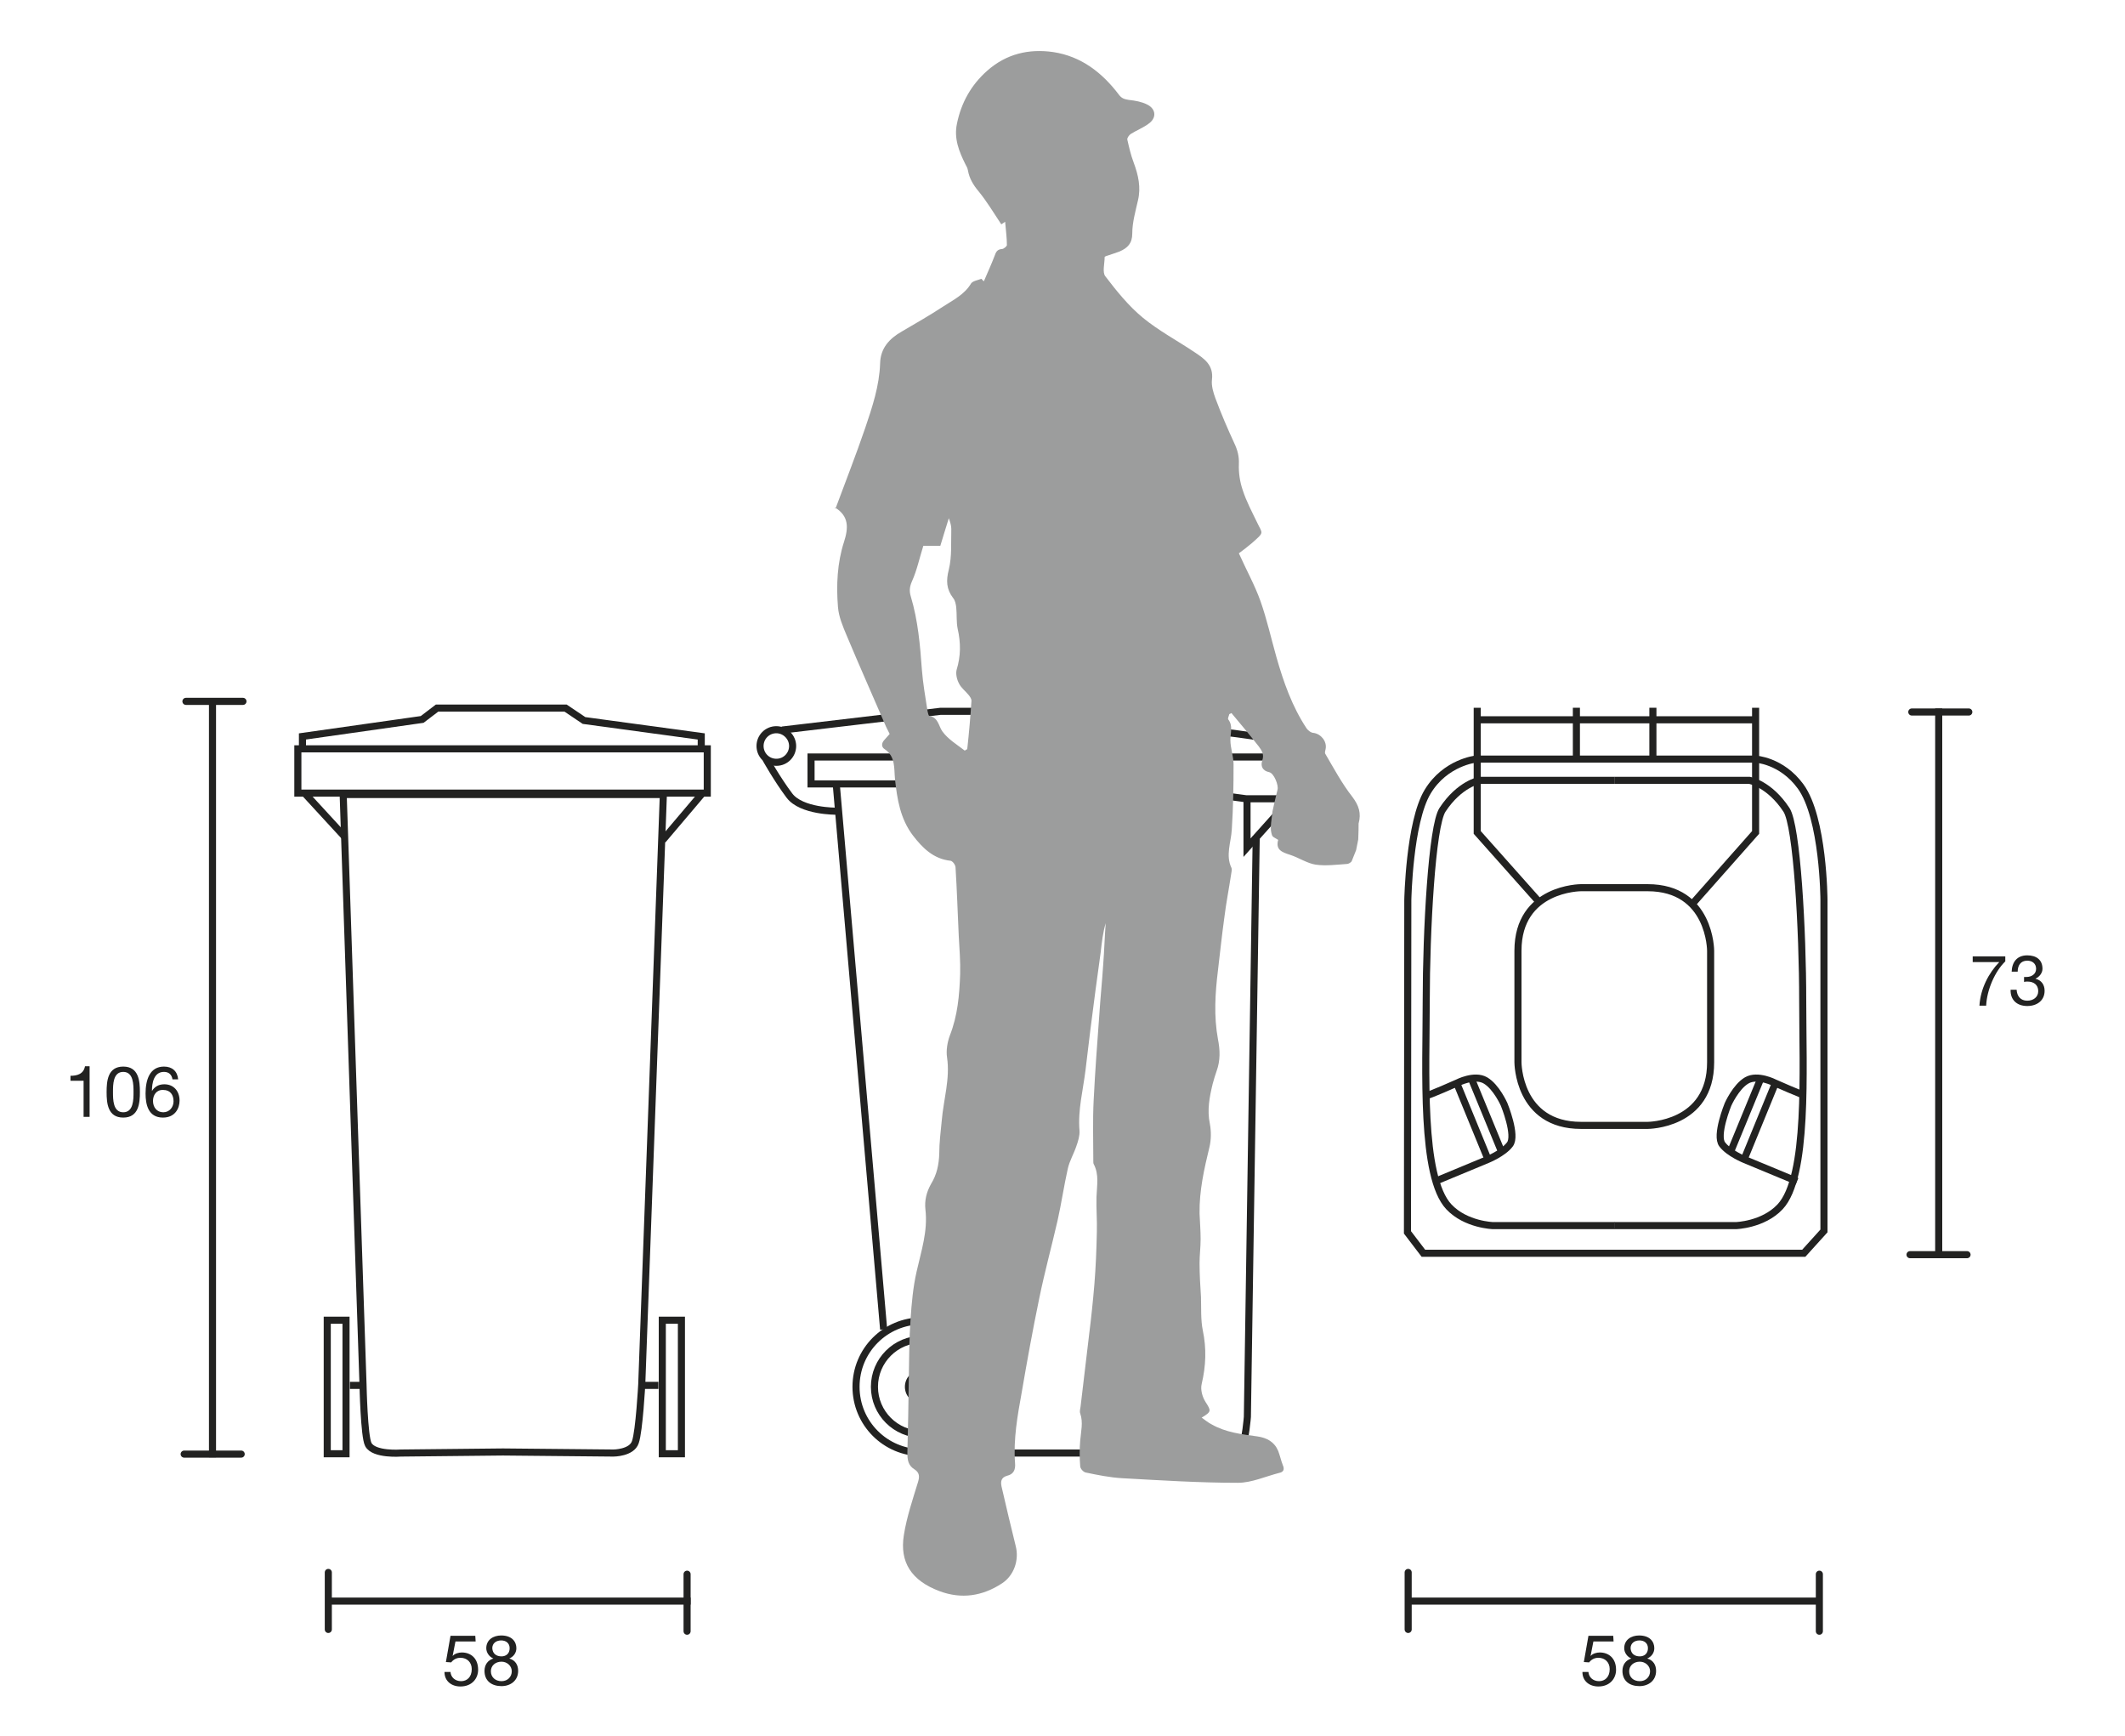 <?xml version="1.0" encoding="utf-8"?>
<!-- Generator: Adobe Illustrator 23.1.1, SVG Export Plug-In . SVG Version: 6.00 Build 0)  -->
<svg version="1.1" id="Ebene_1" xmlns="http://www.w3.org/2000/svg" xmlns:xlink="http://www.w3.org/1999/xlink" x="0px" y="0px"
	 viewBox="0 0 600 490" style="enable-background:new 0 0 600 490;" xml:space="preserve">
<style type="text/css">
	.st0{display:none;}
	.st1{display:inline;}
	.st2{fill:none;stroke:#222221;stroke-width:2;}
	.st3{fill:none;stroke:#222221;stroke-width:2;stroke-miterlimit:4;}
	.st4{fill:#222221;}
	.st5{fill:none;stroke:#222221;stroke-width:2;stroke-miterlimit:3.864;}
	.st6{fill:none;stroke:#222221;stroke-width:2;stroke-linecap:round;stroke-linejoin:round;stroke-miterlimit:3.864;}
	.st7{fill:none;stroke:#222221;stroke-width:2;stroke-miterlimit:4;}
	.st8{display:inline;fill:none;stroke:#222221;stroke-width:2;}
	.st9{display:inline;fill:#FFFFFF;}
	.st10{display:inline;fill:none;stroke:#222221;stroke-width:2;stroke-miterlimit:3.864;}
	
		.st11{display:inline;fill:none;stroke:#222221;stroke-width:2;stroke-linecap:round;stroke-linejoin:round;stroke-miterlimit:3.864;}
	.st12{fill:none;stroke:#222221;stroke-width:2;stroke-dasharray:6.783,4.775;}
	.st13{fill:none;stroke:#222221;stroke-width:2;stroke-dasharray:5.638,3.63;}
	.st14{fill:#FFFFFF;}
	.st15{fill:#9C9D9D;}
</style>
<g id="Umleerer-120ltr" class="st0">
	<g class="st1">
		<g>
			<path class="st2" d="M415.6,230.6c0,0-7,1-10.4,6.1c-4.6,7-4.6,18.9-4.6,18.9v73.6l4.5,5.1h48.1h44.1l4.5-5.1v-73.6
				c0,0,0-11.8-4.6-18.9c-3.4-5.1-10.4-6.1-10.4-6.1h-33.5C453.1,230.6,415.6,230.6,415.6,230.6z"/>
		</g>
		<rect x="91.2" y="230.3" class="st2" width="104.8" height="13.4"/>
		<path class="st2" d="M91.3,236.6"/>
		<line class="st2" x1="92.9" y1="230.4" x2="92.9" y2="226"/>
		<polyline class="st2" points="92.1,227.4 122.9,220.3 126.8,216.8 142.4,216.8 159.7,216.8 164.5,220.7 195.2,227.4 		"/>
		<path class="st2" d="M122.6,220.6"/>
		<polyline class="st2" points="104.7,244 112.1,410.3 174.7,410.3 182.1,244.3 		"/>
		<line class="st2" x1="93.5" y1="243.8" x2="105.7" y2="258.7"/>
		<line class="st2" x1="193.7" y1="243.8" x2="181.5" y2="258.7"/>
		<line class="st2" x1="351.6" y1="240.2" x2="343.3" y2="252.3"/>
		<rect x="99.2" y="369.7" class="st2" width="5.8" height="40.6"/>
		<rect x="182.2" y="369.7" class="st2" width="5.8" height="40.6"/>
		<line class="st2" x1="110.9" y1="389.5" x2="106.1" y2="389.5"/>
		<line class="st2" x1="176.2" y1="389.5" x2="181" y2="389.5"/>
		<polygon class="st2" points="246.7,228.7 246.7,236 314.2,236 341.1,240.2 356.7,240.2 356.7,228.3 		"/>
		<line class="st2" x1="253.8" y1="236.7" x2="261.1" y2="371"/>
		<polyline class="st2" points="279.7,407.1 284.1,410.3 336.3,410.3 343.3,240.5 		"/>
		<path class="st2" d="M239.8,222.1l41.3-5.9h38.2c0.6,0,3.5,3.8,3.5,3.8l25.8,3.8l3.7,5"/>
		<path class="st2" d="M237,230.3c0,0-0.8,7.2,5.6,10.1c6.4,2.9,10.7,2.9,10.7,2.9"/>
		<path class="st2" d="M238.2,230.2c2.2,0,4.1-1.8,4.1-4.1c0-2.3-1.8-4.1-4.1-4.1s-4.1,1.8-4.1,4.1
			C234.2,228.3,236,230.2,238.2,230.2z"/>
		<path class="st2" d="M268.5,409.9c11.1,0,20.1-9,20.1-20.1s-9-20.1-20.1-20.1s-20.1,9-20.1,20.1
			C248.4,401,257.4,409.9,268.5,409.9z"/>
		<ellipse class="st3" cx="268.5" cy="389.9" rx="14.5" ry="14.5"/>
		<path class="st2" d="M268.5,393.9c2.2,0,4.1-1.8,4.1-4.1c0-2.2-1.8-4.1-4.1-4.1s-4.1,1.8-4.1,4.1S266.2,393.9,268.5,393.9z"/>
		<path class="st2" d="M451.1,237.5h-33.3c0,0-5.3,0.3-8,5.9c-2.7,5.6-3.8,19.3-3.8,38.2c0,18.9,0.9,34.8,6.2,40.9
			c3.2,3.7,11.8,3.8,11.8,3.8h27"/>
		<line class="st2" x1="415.9" y1="217.3" x2="485.5" y2="217.3"/>
		<polyline class="st2" points="416.2,214.1 416.2,248 425.6,258.4 		"/>
		<g>
			<path class="st2" d="M406.3,298.4l7.2-2.9c0,0,2.2-1,4.8,0.5c2.6,1.4,2.9,1.4,4.2,5s1.6,8.6-0.3,10.2c-1.9,1.6-12,5.8-12,5.8"/>
		</g>
		<line class="st2" x1="410.1" y1="296.8" x2="416.5" y2="314.1"/>
		<g>
			<path class="st2" d="M451.1,237.5h33.3c0,0,5.3,0.3,8,5.9c2.7,5.6,3.8,19.3,3.8,38.2c0,18.9-0.9,34.8-6.2,40.9
				c-3.2,3.7-11.8,3.8-11.8,3.8h-27"/>
		</g>
		<polyline class="st2" points="486,214.1 486,248 476.5,258.4 		"/>
		<g>
			<path class="st2" d="M495.9,298.4l-7.2-2.9c0,0-2.2-1-4.8,0.5c-2.6,1.4-2.9,1.4-4.2,5s-1.6,8.6,0.3,10.2c1.9,1.6,12,5.8,12,5.8"
				/>
		</g>
		<line class="st2" x1="491.1" y1="297.2" x2="485" y2="313.2"/>
		<path class="st2" d="M431.4,255.2c0,0-6.4,0-6.4,6.4v39.3c0,0,0,6.4,6.4,6.4h39.3c0,0,6.4,0,6.4-6.4v-39.3c0,0,0-6.4-6.4-6.4
			C470.7,255.2,431.4,255.2,431.4,255.2z"/>
		<line class="st2" x1="442.4" y1="214.5" x2="442.4" y2="231.2"/>
		<line class="st2" x1="459.6" y1="214.5" x2="459.6" y2="231.2"/>
		<path class="st2" d="M196.5,236.6"/>
		<line class="st2" x1="193.9" y1="226" x2="193.9" y2="231.2"/>
		<path class="st2" d="M163.9,220.6"/>
		<g>
			<path class="st4" d="M31.7,312.5c0.1,1.4,1.2,2.2,2.6,2.2c2.1,0,3.1-1.8,3.2-5.5l0,0c-0.6,1.2-1.9,2-3.3,2
				c-2.9,0-4.5-1.9-4.5-4.7c0-2.7,1.9-4.6,4.7-4.6c2.6,0,4.9,1.4,4.9,6.8c0,4.9-1.5,7.6-4.9,7.6c-2.4,0-4.1-1.2-4.3-3.7L31.7,312.5
				L31.7,312.5z M34.3,303.3c-2,0-2.8,1.6-2.8,3.4c0,1.6,1.2,3,2.8,3c1.8,0,2.9-1.4,2.9-3.1C37.2,304.8,36.2,303.3,34.3,303.3z"/>
			<path class="st4" d="M44.5,307.9c0.3,0,0.5,0,0.7,0c1.4,0,2.7-0.8,2.7-2.3s-1.1-2.3-2.5-2.3c-1.9,0-2.7,1.4-2.7,3.1H41
				c0.1-2.7,1.5-4.6,4.4-4.6c2.5,0,4.3,1.2,4.3,3.8c0,1.2-0.9,2.3-2,2.8l0,0c1.7,0.4,2.6,1.7,2.6,3.4c0,2.8-2.2,4.3-4.9,4.3
				c-2.9,0-4.8-1.7-4.7-4.6h1.7c0.1,1.8,1.1,3.1,3,3.1c1.7,0,3.1-1,3.1-2.7c0-1.8-1.3-2.7-3-2.7c-0.3,0-0.7,0-1,0.1
				C44.5,309.3,44.5,307.9,44.5,307.9z"/>
		</g>
		<g>
			<path class="st4" d="M567.8,271.8H562l-0.8,4.1l0,0c0.6-0.7,1.7-1,2.6-1c2.5,0,4.6,1.6,4.6,4.9c0,2.4-1.7,4.7-5,4.7
				c-2.5,0-4.5-1.5-4.5-4.1h1.7c0.1,1.5,1.3,2.6,3,2.6c1.6,0,3-1.1,3-3.4c0-1.9-1.3-3.2-3.2-3.2c-1.1,0-2,0.5-2.6,1.3l-1.5-0.1
				l1.3-7.4h7L567.8,271.8L567.8,271.8z"/>
			<path class="st4" d="M578.9,271.8h-5.7l-0.8,4.1l0,0c0.6-0.7,1.7-1,2.6-1c2.5,0,4.6,1.6,4.6,4.9c0,2.4-1.7,4.7-5,4.7
				c-2.5,0-4.5-1.5-4.5-4.1h1.7c0.1,1.5,1.3,2.6,3,2.6c1.6,0,3-1.1,3-3.4c0-1.9-1.3-3.2-3.2-3.2c-1.1,0-2,0.5-2.6,1.3l-1.5-0.1
				l1.3-7.4h7L578.9,271.8L578.9,271.8z"/>
		</g>
		<g>
			<path class="st4" d="M140,471.6h1.9v1.5H140v3.3h-1.6v-3.3h-6.2v-1.6l6.5-9.2h1.4L140,471.6L140,471.6z M138.4,471.6v-6.9l0,0
				l-4.7,6.9H138.4z"/>
			<path class="st4" d="M145.4,473c0.1,1.4,1.2,2.2,2.6,2.2c2.1,0,3.1-1.8,3.2-5.5l0,0c-0.6,1.2-1.9,2-3.3,2c-2.9,0-4.5-1.9-4.5-4.7
				c0-2.7,1.9-4.6,4.7-4.6c2.6,0,4.9,1.4,4.9,6.8c0,4.9-1.5,7.6-4.9,7.6c-2.4,0-4.1-1.2-4.3-3.7L145.4,473L145.4,473z M148,463.8
				c-2,0-2.8,1.6-2.8,3.4c0,1.6,1.2,3,2.8,3c1.8,0,2.9-1.4,2.9-3.1C150.9,465.3,149.9,463.8,148,463.8z"/>
		</g>
		<g>
			<path class="st4" d="M449.5,471.6h1.9v1.5h-1.9v3.3h-1.6v-3.3h-6.2v-1.6l6.5-9.2h1.4L449.5,471.6L449.5,471.6z M447.9,471.6v-6.9
				l0,0l-4.7,6.9H447.9z"/>
			<path class="st4" d="M454.9,473c0.1,1.4,1.2,2.2,2.6,2.2c2.1,0,3.1-1.8,3.2-5.5l0,0c-0.6,1.2-1.9,2-3.3,2c-2.9,0-4.5-1.9-4.5-4.7
				c0-2.7,1.9-4.6,4.7-4.6c2.6,0,4.9,1.4,4.9,6.8c0,4.9-1.5,7.6-4.9,7.6c-2.4,0-4.1-1.2-4.3-3.7L454.9,473L454.9,473z M457.5,463.8
				c-2,0-2.8,1.6-2.8,3.4c0,1.6,1.2,3,2.8,3c1.8,0,2.9-1.4,2.9-3.1C460.4,465.3,459.4,463.8,457.5,463.8z"/>
		</g>
		<line class="st5" x1="401.9" y1="451.6" x2="501.8" y2="451.6"/>
		<line class="st5" x1="96.6" y1="451.8" x2="190.2" y2="451.8"/>
		<path class="st6" d="M96.8,443.1v17.3 M190,443.7V461"/>
		<path class="st6" d="M402.1,443v17.3 M501.6,443.5v17.3"/>
		<line class="st5" x1="548" y1="334.8" x2="548" y2="217.4"/>
		<line class="st5" x1="59.8" y1="410.7" x2="59.8" y2="217.5"/>
		<path class="st6" d="M51.1,410.6h17.3 M51.6,217.5H69"/>
		<path class="st6" d="M539.3,334.7h17.3 M539.8,217.5h17.3"/>
	</g>
</g>
<g id="Umleerer-240ltr">
	<rect x="84.1" y="211.4" class="st2" width="115.6" height="12.5"/>
	<polyline class="st2" points="85.4,211.5 85.4,207.9 119.2,203.1 123.4,199.9 140.6,199.9 159.7,199.9 164.9,203.4 198,207.9 
		198,211.7 	"/>
	<rect x="92.4" y="372.7" class="st2" width="5.3" height="37.7"/>
	<line class="st2" x1="103.3" y1="391.1" x2="98.8" y2="391.1"/>
	<rect x="187" y="372.7" class="st2" width="5.4" height="37.7"/>
	<line class="st2" x1="181.4" y1="391.1" x2="185.9" y2="391.1"/>
	<path class="st2" d="M219.2,215.2c2.6,0,4.6-2.1,4.6-4.6s-2.1-4.6-4.6-4.6c-2.6,0-4.6,2.1-4.6,4.6S216.6,215.2,219.2,215.2z"/>
	<path class="st2" d="M260.3,410.1c10.3,0,18.6-8.3,18.6-18.6c0-10.3-8.3-18.6-18.6-18.6c-10.3,0-18.6,8.3-18.6,18.6
		C241.7,401.8,250,410.1,260.3,410.1z"/>
	<ellipse class="st7" cx="260.3" cy="391.5" rx="13.4" ry="13.4"/>
	<path class="st2" d="M260.3,395.3c2.1,0,3.8-1.7,3.8-3.8s-1.7-3.8-3.8-3.8s-3.8,1.7-3.8,3.8S258.2,395.3,260.3,395.3z"/>
	<path class="st2" d="M142,409.9l-28.8,0.3c0,0-7.6,0.6-9.2-2.4c-1.2-2.2-1.5-16.9-1.5-16.9l-5.6-166.6h90.4l-6.1,166.5
		c0,0-0.7,13.1-1.8,16.3c-1,3.1-6.2,3.1-6.2,3.1L142,409.9z"/>
	<line class="st2" x1="85.9" y1="223.8" x2="97.4" y2="236.3"/>
	<line class="st2" x1="198.2" y1="224.1" x2="187.1" y2="237.2"/>
	<line class="st2" x1="236.1" y1="221.2" x2="249.5" y2="375.3"/>
	<path class="st2" d="M273.5,405.9l6.2,4.3h67.7c0,0,2.1,0,3.2-1.8s1.6-8.4,1.6-8.4l2.5-163.9"/>
	<polygon class="st2" points="229,213.7 229,221.3 320.4,221.3 351.9,225.5 367.9,225.5 367.9,213.7 	"/>
	<path class="st2" d="M220.8,206.1l44.8-5.3H329l4.1,4.5c0,0,22.8,2.3,25.6,3.5c2.8,1.2,3.6,4.5,3.6,4.5"/>
	<polyline class="st2" points="364.2,225.8 352.1,239.3 352.1,225.5 	"/>
	<path class="st2" d="M236.1,229c0,0-9.8,0.1-13.2-4.4s-6.7-10.4-6.7-10.4"/>
	<path class="st2" d="M397.4,347.9l4.5,5.9h107.4l5.7-6.3V254c0,0-0.1-23.1-6.6-32c-5.4-7.4-12.8-7.7-12.8-7.7h-78.9
		c0,0-8.6,0.9-13.6,9.2c-5.2,8.6-5.6,30.6-5.6,30.6L397.4,347.9L397.4,347.9z"/>
	<path class="st2" d="M455.8,220.3h-38.1c0,0-5.6,1-10.4,8.3c-3,4.5-4.6,34.3-4.6,53.9c0,19.6-1.6,49.7,6.4,58.2
		c4.8,5.1,12.5,5.3,12.5,5.3h34.3"/>
	<path class="st2" d="M446.4,250.6c0,0-17.8,0-17.8,17.8v31.5c0,0,0,17.8,17.8,17.8h18.8c0,0,17.8,0,17.8-17.8v-31.5
		c0,0,0-17.8-17.8-17.8C465.2,250.6,446.4,250.6,446.4,250.6z"/>
	<path class="st2" d="M455.8,220.3H494c0,0,5.6,1,10.4,8.3c3,4.5,4.6,34.3,4.6,53.9c0,19.6,1.6,49.7-6.4,58.2
		c-4.8,5.1-12.5,5.3-12.5,5.3h-34.3"/>
	<path class="st2" d="M402.7,309.3c0.7,0,8.8-3.6,8.8-3.6s4.8-2.5,7.9-0.7c3.1,1.8,5.3,6.8,5.3,6.8s3.6,8.8,1.6,11.3
		c-1.9,2.5-6.4,4.3-6.4,4.3l-14.7,6.1"/>
	<line class="st2" x1="415.5" y1="304.6" x2="423.9" y2="325"/>
	<line class="st2" x1="411.5" y1="306.2" x2="419.9" y2="326.7"/>
	<path class="st2" d="M509.9,309.3c-0.7,0-8.8-3.6-8.8-3.6s-4.8-2.5-7.9-0.7c-3.1,1.8-5.3,6.8-5.3,6.8s-3.6,8.8-1.6,11.3
		c1.9,2.5,6.4,4.3,6.4,4.3l14.7,6.1"/>
	<line class="st2" x1="497.1" y1="304.6" x2="488.7" y2="325"/>
	<line class="st2" x1="501.1" y1="306.2" x2="492.7" y2="326.7"/>
	<polyline class="st2" points="434.9,255 417.1,235 417.1,199.8 	"/>
	<polyline class="st2" points="478,255 495.7,235 495.7,199.8 	"/>
	<line class="st2" x1="417.1" y1="203.2" x2="495.6" y2="203.2"/>
	<line class="st2" x1="445.1" y1="199.8" x2="445.1" y2="214.5"/>
	<line class="st2" x1="466.7" y1="199.8" x2="466.7" y2="214.5"/>
	<g>
		<path class="st4" d="M566.2,271.4c-2.9,2.8-5.2,8-5.4,12.5h-1.9c0.3-4.8,2.6-9.2,5.6-12.3H557V270h9.2V271.4z"/>
		<path class="st4" d="M571.5,275.8c0.3,0,0.5,0,0.7,0c1.4,0,2.7-0.8,2.7-2.3s-1.1-2.3-2.5-2.3c-1.9,0-2.7,1.4-2.7,3.1H568
			c0.1-2.7,1.5-4.6,4.4-4.6c2.5,0,4.3,1.2,4.3,3.8c0,1.2-0.9,2.3-2,2.8l0,0c1.7,0.4,2.6,1.7,2.6,3.4c0,2.8-2.2,4.3-4.9,4.3
			c-2.9,0-4.8-1.7-4.7-4.6h1.7c0.1,1.8,1.1,3.1,3,3.1c1.7,0,3.1-1,3.1-2.7c0-1.8-1.3-2.7-3-2.7c-0.3,0-0.7,0-1,0.1L571.5,275.8
			L571.5,275.8z"/>
	</g>
	<g>
		<path class="st4" d="M134.3,463.4h-5.7l-0.8,4.1l0,0c0.6-0.7,1.7-1,2.6-1c2.5,0,4.6,1.6,4.6,4.9c0,2.4-1.7,4.7-5,4.7
			c-2.5,0-4.5-1.5-4.5-4.1h1.7c0.1,1.5,1.3,2.6,3,2.6c1.6,0,3-1.1,3-3.4c0-1.9-1.3-3.2-3.2-3.2c-1.1,0-2,0.5-2.6,1.3l-1.5-0.1
			l1.3-7.4h7L134.3,463.4L134.3,463.4z"/>
		<path class="st4" d="M141.5,461.7c3.1,0,4.3,1.8,4.3,3.6c0,1.3-0.8,2.4-2,2.9c1.7,0.5,2.5,1.8,2.5,3.5c0,2.7-2.1,4.3-4.7,4.3
			c-2.7,0-4.8-1.4-4.8-4.3c0-1.7,0.9-3,2.5-3.5c-1.2-0.5-2-1.7-2-2.9C137.3,462.9,139.3,461.7,141.5,461.7z M141.6,474.6
			c1.7,0,2.9-1.2,2.9-2.8c0-1.5-1.3-2.7-2.9-2.7c-1.7,0-3,1.1-3,2.7C138.6,473.5,139.9,474.6,141.6,474.6z M141.6,467.6
			c1.3,0,2.3-0.8,2.3-2.3c0-1.4-1-2.2-2.4-2.2s-2.5,0.8-2.5,2.2C139.1,466.9,140.2,467.6,141.6,467.6z"/>
	</g>
	<g>
		<path class="st4" d="M455.6,463.4h-5.7l-0.8,4.1l0,0c0.6-0.7,1.7-1,2.6-1c2.5,0,4.6,1.6,4.6,4.9c0,2.4-1.7,4.7-5,4.7
			c-2.5,0-4.5-1.5-4.5-4.1h1.7c0.1,1.5,1.3,2.6,3,2.6c1.6,0,3-1.1,3-3.4c0-1.9-1.3-3.2-3.2-3.2c-1.1,0-2,0.5-2.6,1.3l-1.5-0.1
			l1.3-7.4h7L455.6,463.4L455.6,463.4z"/>
		<path class="st4" d="M462.8,461.7c3.1,0,4.3,1.8,4.3,3.6c0,1.3-0.8,2.4-2,2.9c1.7,0.5,2.5,1.8,2.5,3.5c0,2.7-2.1,4.3-4.7,4.3
			c-2.7,0-4.8-1.4-4.8-4.3c0-1.7,0.9-3,2.5-3.5c-1.2-0.5-2-1.7-2-2.9C458.6,462.9,460.6,461.7,462.8,461.7z M463,474.6
			c1.7,0,2.9-1.2,2.9-2.8c0-1.5-1.3-2.7-2.9-2.7c-1.7,0-3,1.1-3,2.7C460,473.5,461.2,474.6,463,474.6z M463,467.6
			c1.3,0,2.3-0.8,2.3-2.3c0-1.4-1-2.2-2.4-2.2s-2.5,0.8-2.5,2.2C460.5,466.9,461.6,467.6,463,467.6z"/>
	</g>
	<line class="st5" x1="92" y1="452" x2="195" y2="452"/>
	<path class="st6" d="M92.7,443.9V460 M194,444.4v16.1"/>
	<line class="st5" x1="397.5" y1="452" x2="513.8" y2="452"/>
	<path class="st6" d="M397.6,443.9V460 M513.7,444.4v16.1"/>
	<line class="st5" x1="547.4" y1="355.2" x2="547.4" y2="200"/>
	<g>
		<path class="st4" d="M25.3,315.3h-1.7v-10.2h-3.7v-1.4c1.9,0,3.7-0.5,4.1-2.7h1.3C25.3,301.1,25.3,315.3,25.3,315.3z"/>
		<path class="st4" d="M34.8,301.1c4.4,0,4.7,4.1,4.7,7.2c0,3.1-0.3,7.2-4.7,7.2s-4.7-4.1-4.7-7.2C30.1,305.2,30.4,301.1,34.8,301.1
			z M34.8,314c2.9,0,2.9-3.6,2.9-5.7s0-5.7-2.9-5.7s-2.9,3.6-2.9,5.7C31.9,310.4,31.9,314,34.8,314z"/>
		<path class="st4" d="M48.7,304.7c-0.2-1.3-1-2.1-2.4-2.1c-2.9,0-3.4,3.2-3.4,5.4l0,0c0.8-1.3,2-1.9,3.5-1.9c2.7,0,4.3,2,4.3,4.6
			c0,2.1-1.2,4.8-4.7,4.8c-4.2,0-4.9-3.8-4.9-6.8c0-3.9,1.2-7.6,5.2-7.6c2.3,0,3.8,1.3,4,3.6H48.7L48.7,304.7z M43.2,310.8
			c0,1.8,1.1,3.2,2.9,3.2c1.8,0,2.9-1.5,2.9-3.1c0-1.8-0.9-3.2-2.9-3.2C44.2,307.6,43.2,309.1,43.2,310.8z"/>
	</g>
	<line class="st5" x1="60" y1="411.4" x2="60" y2="197.1"/>
	<path class="st6" d="M52,410.5h16.1 M52.5,198h16.1"/>
	<path class="st6" d="M539.3,354.2h16.1 M539.8,201h16.1"/>
</g>
<g id="Umleerer1100ltr" class="st0">
	<g class="st1">
		<path class="st2" d="M255,247.1l0.8-1.6c0,0-30.8-33.2-74.6-33.2S110.8,238,110.8,238"/>
		<path class="st2" d="M173.7,314.1c8.8,7.9,17.5-2.2,17.5-2.2l40.8-55V251h21.2l1.8-4.1h-31.4v-24.5c0,0-3.5-1.8-9.9-4.1
			s-11.5-3.4-11.5-3.4V247h-63.8v-9.1h-28v4.6h22.9v8.9h54.2V276l-15.2,20C172.4,295.9,164.2,305.6,173.7,314.1z"/>
	</g>
	<polyline class="st8" points="137.8,251.3 137.8,262.9 113.6,262.9 113.8,247.5 133,247.5 	"/>
	<polyline class="st8" points="113.9,262.8 108.6,262.8 108.6,255.8 105,255.8 105,250.9 113.9,244.7 113.9,250.5 	"/>
	<polyline class="st8" points="227.2,263.9 257.8,263.9 257.8,258.8 252.5,251.3 	"/>
	<polyline class="st8" points="110,263.9 115.9,375.1 115.9,384.7 240.4,384.7 240.4,375.1 247.3,272.7 258.1,264.2 	"/>
	<line class="st8" x1="240.9" y1="375.6" x2="114.9" y2="375.6"/>
	<line class="st8" x1="132.8" y1="385.8" x2="132.8" y2="408.4"/>
	<line class="st8" x1="235" y1="385.8" x2="235" y2="408.4"/>
	<line class="st8" x1="120.4" y1="385.8" x2="120.4" y2="408.4"/>
	<line class="st8" x1="222.6" y1="385.8" x2="222.6" y2="408.4"/>
	<rect x="123.1" y="391.2" class="st8" width="6.9" height="29.7"/>
	<rect x="225.3" y="391.2" class="st8" width="6.9" height="29.7"/>
	<line class="st8" x1="135.3" y1="374.5" x2="135.3" y2="313.6"/>
	<line class="st8" x1="126.8" y1="381.4" x2="152.2" y2="371.1"/>
	<polyline class="st8" points="170.8,297.3 166.2,297.3 163.9,302.3 145.7,302.3 145.7,295.2 130.3,295.2 130.3,313.9 145.7,313.9 
		145.7,306.8 164.4,306.8 166.5,312.5 172,312.5 	"/>
	<g class="st1">
		<path class="st2" d="M176.5,280.5c3.8,0,6.9-3.1,6.9-6.9c0-3.8-3.1-6.9-6.9-6.9c-3.8,0-6.9,3.1-6.9,6.9
			C169.6,277.4,172.7,280.5,176.5,280.5z"/>
		<path class="st2" d="M213.2,230.2c2.6,0,4.6-2.1,4.6-4.6s-2.1-4.6-4.6-4.6s-4.6,2.1-4.6,4.6S210.6,230.2,213.2,230.2z"/>
		<path class="st2" d="M181.7,308.9c2.6,0,4.6-2.1,4.6-4.6s-2.1-4.6-4.6-4.6s-4.6,2.1-4.6,4.6C177.1,306.9,179.2,308.9,181.7,308.9z
			"/>
		<path class="st2" d="M176.7,266.7h-16.4c0,0-6.4,0.6-6.4,6.6c0,6.8,6.6,7.2,6.6,7.2h15.9"/>
	</g>
	<polygon class="st8" points="342.3,253.9 499.5,253.9 496.8,375.8 345.6,375.8 	"/>
	<g class="st1">
		<path class="st2" d="M330.6,236.5v-16.9c0,0,0.2-2.9,1.4-4.4c1.2-1.6,3.4-1.9,3.4-1.9h171.7c0,0,2.3,0.2,3.6,2
			c1.4,1.8,1.6,4.8,1.6,4.8v16.6L330.6,236.5z"/>
	</g>
	<rect x="323" y="218.7" class="st8" width="7.5" height="8.7"/>
	<rect x="512.5" y="218.7" class="st8" width="7.5" height="8.7"/>
	<rect x="328.9" y="236.4" class="st8" width="184.4" height="4.2"/>
	<rect x="331.5" y="248.2" class="st8" width="180" height="5.6"/>
	<line class="st8" x1="335.2" y1="240.8" x2="331.4" y2="247.9"/>
	<line class="st8" x1="507.8" y1="240.8" x2="511.5" y2="247.9"/>
	<polyline class="st8" points="333.1,254.2 333.1,271.3 324.4,271.3 324.4,277.7 333.1,277.7 333.1,282.5 337.1,282.5 337.1,295.4 
		331.7,295.4 331.7,314.6 344.2,314.6 	"/>
	<polyline class="st8" points="510.1,254.2 510.1,271.3 518.8,271.3 518.8,277.7 510.1,277.7 510.1,282.5 506,282.5 506,295.4 
		511.5,295.4 511.5,314.6 499,314.6 	"/>
	<polyline class="st8" points="345.5,375.9 350,385.1 492.9,385.1 500.9,373.5 503.4,314.6 	"/>
	<line class="st8" x1="227.1" y1="375.6" x2="227.1" y2="385.2"/>
	<line class="st8" x1="221.6" y1="375.6" x2="221.6" y2="385.2"/>
	<line class="st8" x1="231.2" y1="375.6" x2="231.2" y2="385.2"/>
	<line class="st8" x1="236.2" y1="375.6" x2="236.2" y2="385.2"/>
	<line class="st8" x1="125.4" y1="375.5" x2="125.4" y2="385.1"/>
	<line class="st8" x1="119.8" y1="375.5" x2="119.8" y2="385.1"/>
	<line class="st8" x1="129.4" y1="375.5" x2="129.4" y2="385.1"/>
	<line class="st8" x1="134.4" y1="375.5" x2="134.4" y2="385.1"/>
	<line class="st8" x1="481.8" y1="375.5" x2="481.8" y2="385.1"/>
	<line class="st8" x1="476.3" y1="375.5" x2="476.3" y2="385.1"/>
	<line class="st8" x1="485.8" y1="375.5" x2="485.8" y2="385.1"/>
	<g class="st1">
		<path class="st2" d="M490.8,375.5v9.7c0,0-4.3,12.8-7,16.6c-2.7,3.8-7.4,9.9-11.6,7.1c-2.3-1.5-0.7-5.9-0.7-5.9l7.3-17.5"/>
		<path class="st2" d="M476.2,391.9c-0.7-0.1-1.3-0.2-2-0.2c-8,0-14.6,6.5-14.6,14.6c0,8,6.5,14.6,14.6,14.6c8,0,14.6-6.5,14.6-14.6
			c0-3.2-1-6.1-2.7-8.4c-0.7,1.6-1.5,3-2.1,3.9c-0.1,0.1-0.2,0.3-0.3,0.4c0.5,1.3,0.9,2.6,0.9,4.1c0,5.7-4.6,10.3-10.3,10.3
			S464,412,464,406.3c0-5.7,4.6-10.3,10.3-10.3c0.1,0,0.2,0,0.3,0L476.2,391.9z"/>
	</g>
	<line class="st8" x1="357.6" y1="375.5" x2="357.6" y2="385.1"/>
	<line class="st8" x1="352.1" y1="375.5" x2="352.1" y2="385.1"/>
	<line class="st8" x1="361.6" y1="375.5" x2="361.6" y2="385.1"/>
	<g class="st1">
		<path class="st2" d="M366.6,375.5v9.7c0,0-4.3,12.8-7,16.6c-2.7,3.8-7.4,9.9-11.6,7.1c-2.3-1.5-0.7-5.9-0.7-5.9l7.3-17.5"/>
		<path class="st2" d="M352,391.9c-0.7-0.1-1.3-0.2-2-0.2c-8,0-14.6,6.5-14.6,14.6c0,8,6.5,14.6,14.6,14.6c8,0,14.6-6.5,14.6-14.6
			c0-3.2-1-6.1-2.7-8.4c-0.7,1.6-1.5,3-2.1,3.9c-0.1,0.1-0.2,0.3-0.3,0.4c0.5,1.3,0.9,2.6,0.9,4.1c0,5.7-4.6,10.3-10.3,10.3
			s-10.3-4.6-10.3-10.3c0-5.7,4.6-10.3,10.3-10.3c0.1,0,0.2,0,0.3,0L352,391.9z"/>
	</g>
	<rect x="370.7" y="213.2" class="st9" width="15.4" height="14.3"/>
	<rect x="370.7" y="213.2" class="st8" width="15.4" height="14.3"/>
	<rect x="399.5" y="213.2" class="st9" width="15.4" height="14.3"/>
	<rect x="399.5" y="213.2" class="st8" width="15.4" height="14.3"/>
	<rect x="427.9" y="213.2" class="st9" width="15.4" height="14.3"/>
	<rect x="427.9" y="213.2" class="st8" width="15.4" height="14.3"/>
	<rect x="456.9" y="213.2" class="st9" width="15.4" height="14.3"/>
	<rect x="456.9" y="213.2" class="st8" width="15.4" height="14.3"/>
	<g class="st1">
		<path class="st4" d="M25.1,325.4h-1.7v-10.2h-3.7v-1.4c1.9,0,3.7-0.5,4.1-2.7h1.3C25.1,311.2,25.1,325.4,25.1,325.4z"/>
		<path class="st4" d="M37.5,320.6h1.9v1.5h-1.9v3.3h-1.6v-3.3h-6.2v-1.6l6.5-9.2h1.4C37.5,311.2,37.5,320.6,37.5,320.6z
			 M35.9,320.6v-6.9l0,0l-4.7,6.9H35.9z"/>
		<path class="st4" d="M48.6,320.6h1.9v1.5h-1.9v3.3H47v-3.3h-6.2v-1.6l6.5-9.2h1.4v9.3H48.6z M47,320.6v-6.9l0,0l-4.7,6.9H47z"/>
	</g>
	<g class="st1">
		<path class="st4" d="M168.3,476.7h-1.7v-10.2h-3.7v-1.4c1.9,0,3.7-0.5,4.1-2.7h1.3L168.3,476.7L168.3,476.7z"/>
		<path class="st4" d="M179.4,476.7h-1.7v-10.2H174v-1.4c1.9,0,3.7-0.5,4.1-2.7h1.3L179.4,476.7L179.4,476.7z"/>
		<path class="st4" d="M189,462.5c4.4,0,4.7,4.1,4.7,7.2s-0.3,7.2-4.7,7.2s-4.7-4.1-4.7-7.2C184.2,466.6,184.5,462.5,189,462.5z
			 M189,475.4c2.9,0,2.9-3.6,2.9-5.7s0-5.7-2.9-5.7s-2.9,3.6-2.9,5.7C186,471.8,186.1,475.4,189,475.4z"/>
	</g>
	<g class="st1">
		<path class="st4" d="M181.9,176.1h-1.7V166h-3.7v-1.4c1.9,0,3.7-0.5,4.1-2.7h1.3L181.9,176.1L181.9,176.1z"/>
		<path class="st4" d="M186.8,167c-0.1-2.9,1.6-5,4.6-5c2.5,0,4.4,1.4,4.4,4.1c0,2.5-1.7,3.8-3.4,4.9c-1.8,1.1-3.6,2-4,3.7h7.3v1.5
			h-9.3c0.3-3.4,2-4.6,4-5.8c2.4-1.5,3.6-2.4,3.6-4.3c0-1.5-1.2-2.6-2.7-2.6c-2,0-2.8,1.8-2.8,3.5C188.5,167,186.8,167,186.8,167z"
			/>
		<path class="st4" d="M202.6,161.9c4.4,0,4.7,4.1,4.7,7.2c0,3.1-0.3,7.2-4.7,7.2s-4.7-4.1-4.7-7.2
			C197.9,166,198.2,161.9,202.6,161.9z M202.6,174.9c2.9,0,2.9-3.6,2.9-5.7c0-2.1,0-5.7-2.9-5.7s-2.9,3.6-2.9,5.7
			C199.7,171.3,199.7,174.9,202.6,174.9z"/>
	</g>
	<g class="st1">
		<path class="st4" d="M409,476.7h-1.7v-10.2h-3.7v-1.4c1.9,0,3.7-0.5,4.1-2.7h1.3L409,476.7L409,476.7z"/>
		<path class="st4" d="M417.4,468.6c0.3,0,0.5,0,0.7,0c1.4,0,2.7-0.8,2.7-2.3s-1.1-2.3-2.5-2.3c-1.9,0-2.7,1.4-2.7,3.1h-1.7
			c0.1-2.7,1.5-4.6,4.4-4.6c2.5,0,4.3,1.2,4.3,3.8c0,1.2-0.9,2.3-2,2.8l0,0c1.7,0.4,2.6,1.7,2.6,3.4c0,2.8-2.2,4.3-4.9,4.3
			c-2.9,0-4.8-1.7-4.7-4.6h1.7c0.1,1.8,1.1,3.1,3,3.1c1.7,0,3.1-1,3.1-2.7c0-1.8-1.3-2.7-3-2.7c-0.3,0-0.7,0-1,0.1V468.6
			L417.4,468.6z"/>
		<path class="st4" d="M434.4,464.2c-2.9,2.8-5.2,8-5.4,12.5h-2c0.3-4.8,2.6-9.2,5.6-12.3h-7.4v-1.6h9.2L434.4,464.2L434.4,464.2z"
			/>
	</g>
	<line class="st10" x1="104.2" y1="183" x2="285.6" y2="183"/>
	<line class="st10" x1="104.2" y1="452.2" x2="258.4" y2="452.2"/>
	<path class="st11" d="M104.8,446v12.3 M257.7,446.4v12.3"/>
	<path class="st11" d="M104.8,176.8v12.3 M285,177.2v12.3"/>
	<line class="st10" x1="322.8" y1="452.2" x2="521.2" y2="452.2"/>
	<path class="st11" d="M323.4,446v12.3 M520.6,446.4v12.3"/>
	<line class="st10" x1="59.7" y1="421.9" x2="59.7" y2="212.2"/>
	<path class="st11" d="M53.5,421.3h12.3 M53.9,212.7h12.3"/>
	<g class="st1">
		<path class="st12" d="M262.2,252.6c3.2,3.7,7.4,9.4,11.3,17.3"/>
		<path class="st13" d="M278.3,281.1c4.9,14,6.5,27.6,7,34.4"/>
		<path class="st2" d="M285.4,317.3c0.1,1.8,0.1,2.8,0.1,2.8 M274.6,272c0.5,1,0.9,2,1.4,3.1c0.4,0.9,0.7,1.7,1.1,2.6 M256.4,246.9
			c0,0,1,0.7,2.5,2.2"/>
	</g>
</g>
<g id="Umleerer-3cbm" class="st0">
	<g class="st1">
		<path class="st2" d="M191.4,304.8l-99.1,23.4l2.2,10.9l4-0.9l17.6,75.9c0,0,0.3,4.4,3.1,7.4c2.7,2.9,6.2,2.6,6.2,2.6h84.8
			c0,0,3.8,0.2,7.7-2.9c2-1.6,3.9-10.1,3.9-10.1l22.5-90.9l3.2,0.5l0.5-7.4l-26.3-4.9l-15.8-11.1c0,0-0.7,1.8-3.3,1.8
			s-3.2-1.5-3.2-1.5L191.4,304.8z"/>
		<path class="st2" d="M202.6,299.1c2,0,3.6-1.7,3.6-3.7s-1.6-3.6-3.6-3.6s-3.6,1.6-3.6,3.6S200.6,299.1,202.6,299.1z"/>
		<path class="st2" d="M105.2,335.4c1.5,0,2.7-1.2,2.7-2.7s-1.2-2.7-2.7-2.7s-2.7,1.2-2.7,2.7S103.7,335.4,105.2,335.4z"/>
		<path class="st2" d="M193.9,316.2c1.5,0,2.7-1.2,2.7-2.7s-1.2-2.7-2.7-2.7s-2.7,1.2-2.7,2.7S192.4,316.2,193.9,316.2z"/>
		<path class="st2" d="M213.1,316.2c1.5,0,2.7-1.2,2.7-2.7s-1.2-2.7-2.7-2.7s-2.7,1.2-2.7,2.7S211.6,316.2,213.1,316.2z"/>
	</g>
	<polyline class="st8" points="90.5,328.2 82.4,330.2 82.8,333.7 91.4,331.7 	"/>
	<line class="st8" x1="93" y1="331.6" x2="185.7" y2="309.7"/>
	<line class="st8" x1="221.4" y1="316.2" x2="244" y2="320.1"/>
	<line class="st8" x1="98.5" y1="338.2" x2="186" y2="318.1"/>
	<g class="st1">
		<path class="st2" d="M119.5,321.5l-0.8-4.2c0,0-0.7-2.2,2.3-3.1c3-0.8,3.6,1.9,3.6,1.9l1.1,4"/>
	</g>
	<polyline class="st8" points="191.6,304.6 185.8,309.7 185.8,318.1 221.2,318.1 221.2,307.9 	"/>
	<g class="st1">
		<path class="st2" d="M108.9,383.9l-2.5,0.7l1.3,7.9l-10.3,15.8v4.1l6.8,11.4c0,0,0.7,2.1,3.1,2.1s0.5-13.5,0.5-13.5h4.5l0.5,2.6
			h3.1"/>
	</g>
	<polygon class="st8" points="105.8,400.8 100.7,408.5 108.6,408.5 	"/>
	<g class="st1">
		<path class="st2" d="M97.8,424.8c0,5.1,4.2,9.3,9.3,9.3s9.3-4.2,9.3-9.3c0-4.8-3.7-8.7-8.3-9.2c0.1,1.4,0.3,3.1,0.3,4.8
			c1.9,0.6,3.3,2.3,3.3,4.4c0,2.6-2.1,4.7-4.7,4.7s-4.7-2.1-4.7-4.7c0-0.9,0.3-1.6,0.7-2.3l-2.6-4.3
			C98.8,419.8,97.8,422.2,97.8,424.8z"/>
		<path class="st2" d="M228.2,383.9l2.5,0.7l-1.3,7.9l10.3,15.8v4.1l-6.8,11.4c0,0-0.7,2.1-3.1,2.1c-2.4,0-0.5-13.5-0.5-13.5h-4.5
			l-0.5,2.6h-3.1"/>
	</g>
	<polygon class="st8" points="231.4,400.8 236.4,408.5 228.6,408.5 	"/>
	<g class="st1">
		<path class="st2" d="M239.3,424.8c0,5.1-4.2,9.3-9.3,9.3s-9.3-4.2-9.3-9.3c0-4.8,3.6-8.7,8.3-9.2c-0.1,1.4-0.3,3.1-0.3,4.8
			c-1.9,0.6-3.4,2.3-3.4,4.4c0,2.6,2.1,4.7,4.7,4.7s4.7-2.1,4.7-4.7c0-0.9-0.3-1.6-0.7-2.3l2.6-4.3
			C238.3,419.8,239.3,422.2,239.3,424.8z"/>
		<path class="st2" d="M357.3,297.7v32.5H354v7.9h3l7,79.8c0,0,0,2.3,2.6,4c2.6,1.6,5.6,2,5.6,2H513c0,0,4.3-0.3,5.6-2.3
			s2-6.6,2-6.6l8-76.8h3.3v-40.4L357.3,297.7L357.3,297.7z"/>
	</g>
	<line class="st8" x1="357.4" y1="304" x2="532.2" y2="304"/>
	<line class="st8" x1="357.1" y1="327.5" x2="531.8" y2="327.5"/>
	<line class="st8" x1="357.1" y1="330.2" x2="436.5" y2="330.3"/>
	<line class="st8" x1="452.4" y1="330.2" x2="531.7" y2="330.2"/>
	<line class="st8" x1="356.4" y1="338.1" x2="529.8" y2="338.1"/>
	<line class="st8" x1="383.6" y1="389.8" x2="502.2" y2="389.8"/>
	<line class="st8" x1="383.3" y1="399.2" x2="502.4" y2="399.2"/>
	<rect x="344.1" y="330.2" class="st8" width="9.6" height="6.2"/>
	<rect x="340.9" y="293.6" class="st8" width="203.4" height="4"/>
	<rect x="531.9" y="329.2" class="st8" width="9.1" height="6"/>
	<rect x="347.9" y="293.7" class="st8" width="5.4" height="26"/>
	<rect x="531.8" y="293.7" class="st8" width="5.4" height="26"/>
	<polyline class="st8" points="357.5,306 353.4,306 353.4,330.7 	"/>
	<polyline class="st8" points="434.5,327.6 437.5,333.1 442.7,333.1 442.7,338.2 446.4,338.2 446.4,333.3 451.4,333.3 453.9,327.7 	
		"/>
	<line class="st8" x1="379.7" y1="412.5" x2="379.7" y2="425.6"/>
	<line class="st8" x1="372.5" y1="412.5" x2="372.5" y2="425.6"/>
	<rect x="368.9" y="384.8" class="st8" width="14.6" height="28.2"/>
	<rect x="374.1" y="415.7" class="st9" width="4" height="17.3"/>
	<rect x="374.1" y="415.7" class="st8" width="4" height="17.3"/>
	<line class="st8" x1="513" y1="412.5" x2="513" y2="425.6"/>
	<line class="st8" x1="505.8" y1="412.5" x2="505.8" y2="425.6"/>
	<rect x="502.1" y="384.8" class="st8" width="14.6" height="28.2"/>
	<rect x="507.4" y="415.7" class="st9" width="4" height="17.3"/>
	<rect x="507.4" y="415.7" class="st8" width="4" height="17.3"/>
	<g class="st1">
		<path class="st4" d="M26.1,367.9h-1.7v-10.2h-3.7v-1.4c1.9,0,3.7-0.5,4.1-2.7h1.3C26.1,353.7,26.1,367.9,26.1,367.9z"/>
		<path class="st4" d="M39.5,355.5h-5.7l-0.8,4.1l0,0c0.6-0.7,1.7-1,2.6-1c2.5,0,4.6,1.6,4.6,4.9c0,2.4-1.7,4.7-5,4.7
			c-2.5,0-4.5-1.5-4.5-4.1h1.7c0.1,1.5,1.3,2.6,3,2.6c1.6,0,3-1.1,3-3.4c0-1.9-1.3-3.2-3.2-3.2c-1.1,0-2,0.5-2.6,1.3l-1.5-0.1
			l1.3-7.4h7C39.5,354,39.5,355.5,39.5,355.5z"/>
		<path class="st4" d="M49.5,357.4c-0.2-1.3-1-2.1-2.4-2.1c-2.9,0-3.4,3.2-3.4,5.4l0,0c0.8-1.3,2-1.9,3.5-1.9c2.7,0,4.3,2,4.3,4.6
			c0,2.1-1.2,4.8-4.7,4.8c-4.2,0-4.9-3.8-4.9-6.8c0-3.9,1.2-7.6,5.2-7.6c2.3,0,3.8,1.3,4,3.6H49.5L49.5,357.4z M44,363.5
			c0,1.8,1.1,3.2,2.9,3.2c1.8,0,2.9-1.5,2.9-3.1c0-1.8-0.9-3.2-2.9-3.2C45.1,360.3,44,361.7,44,363.5z"/>
	</g>
	<g class="st1">
		<path class="st4" d="M168.2,476h-1.7v-10.2h-3.7v-1.4c1.9,0,3.7-0.5,4.1-2.7h1.3L168.2,476L168.2,476z"/>
		<path class="st4" d="M180.4,463.5c-2.9,2.8-5.2,8-5.4,12.5h-1.9c0.3-4.8,2.6-9.2,5.6-12.3h-7.4V462h9.2L180.4,463.5L180.4,463.5z"
			/>
		<path class="st4" d="M182.2,466.8c-0.1-2.9,1.6-5,4.6-5c2.5,0,4.4,1.4,4.4,4.1c0,2.5-1.7,3.8-3.4,4.9c-1.8,1.1-3.6,2-4,3.7h7.3
			v1.5h-9.3c0.3-3.4,2-4.6,4-5.8c2.4-1.5,3.6-2.4,3.6-4.3c0-1.5-1.2-2.6-2.7-2.6c-2,0-2.8,1.8-2.8,3.5L182.2,466.8L182.2,466.8z"/>
	</g>
	<g class="st1">
		<path class="st4" d="M432.9,466.5c-0.1-2.9,1.6-5,4.6-5c2.5,0,4.4,1.4,4.4,4.1c0,2.5-1.7,3.8-3.4,4.9c-1.8,1.1-3.6,2-4,3.7h7.3
			v1.5h-9.3c0.3-3.4,2-4.6,4-5.8c2.4-1.5,3.6-2.4,3.6-4.3c0-1.5-1.2-2.6-2.7-2.6c-2,0-2.8,1.8-2.8,3.5L432.9,466.5L432.9,466.5z"/>
		<path class="st4" d="M444,466.5c-0.1-2.9,1.6-5,4.6-5c2.5,0,4.4,1.4,4.4,4.1c0,2.5-1.7,3.8-3.4,4.9c-1.8,1.1-3.6,2-4,3.7h7.3v1.5
			h-9.3c0.3-3.4,2-4.6,4-5.8c2.4-1.5,3.6-2.4,3.6-4.3c0-1.5-1.2-2.6-2.7-2.6c-2,0-2.8,1.8-2.8,3.5L444,466.5L444,466.5z"/>
		<path class="st4" d="M463.7,463.2H458l-0.8,4.1l0,0c0.6-0.7,1.7-1,2.6-1c2.5,0,4.6,1.6,4.6,4.9c0,2.4-1.7,4.7-5,4.7
			c-2.5,0-4.5-1.5-4.5-4.1h1.7c0.1,1.5,1.3,2.6,3,2.6c1.6,0,3-1.1,3-3.4c0-1.9-1.3-3.2-3.2-3.2c-1.1,0-2,0.5-2.6,1.3l-1.5-0.1
			l1.3-7.4h7L463.7,463.2L463.7,463.2z"/>
	</g>
	<line class="st10" x1="96.2" y1="451.6" x2="247.9" y2="451.6"/>
	<path class="st11" d="M96.5,448v7.2 M247.7,448.2v7.2"/>
	<line class="st10" x1="341.5" y1="451.6" x2="546" y2="451.6"/>
	<path class="st11" d="M341.6,448v7.2 M545.8,448.2v7.2"/>
	<line class="st10" x1="60.9" y1="434" x2="60.9" y2="292.1"/>
	<path class="st11" d="M57.3,433.7h7.2 M57.5,292.4h7.2"/>
</g>
<g id="Umleerer-5cbm" class="st0">
	<path class="st8" d="M206.6,305c-3.3,0-3.8-2.7-3.8-2.7l-8.4,7l-98.5,20l2,10.3l3.3-0.7l17.2,74.8c0,0,1.4,6.3,4.1,8.9
		c2.9,2.8,8.6,3,8.6,3h153.4c0,0,4.8-0.2,6.6-2.6c1.6-2.1,2.8-5.6,2.8-5.6l18.4-78.3l4.9,0.9l1.7-10.9L219,309.4l-8.8-6.8
		C210.2,302.6,209.2,305,206.6,305z"/>
	<path class="st8" d="M194.6,309.1l-4.9,4.3V324h13.6c0,0,0.3-3.3,3.3-3.3s3.4,3.3,3.4,3.3h13.5v-11l-4.6-3.6"/>
	<line class="st8" x1="96.5" y1="332.5" x2="189.6" y2="313.6"/>
	<g class="st1">
		<path class="st2" d="M189.6,321.2c-0.4,0.1-88.4,17.7-88.4,17.7"/>
	</g>
	<line class="st8" x1="223.7" y1="313.4" x2="318.3" y2="332.4"/>
	<line class="st8" x1="223.3" y1="320.9" x2="312.2" y2="338.9"/>
	<polyline class="st8" points="96.3,329.2 88,331 88.7,334.9 97,333.1 	"/>
	<g class="st1">
		<path class="st14" d="M93.5,422c0,6.5,5.3,11.8,11.8,11.8s11.8-5.3,11.8-11.8s-5.3-11.8-11.8-11.8c-0.6,0-1.1,0.1-1.7,0.2l1.3,3.4
			c0.1,0,0.2,0,0.3,0c4.6,0,8.3,3.7,8.3,8.3c0,4.6-3.7,8.3-8.3,8.3c-4.6,0-8.3-3.7-8.3-8.3c0-1.9,0.7-3.6,1.7-5l-1.7-3.4
			C94.8,415.8,93.5,418.7,93.5,422"/>
		<path class="st2" d="M93.5,422c0,6.5,5.3,11.8,11.8,11.8s11.8-5.3,11.8-11.8s-5.3-11.8-11.8-11.8c-0.6,0-1.1,0.1-1.7,0.2l1.3,3.4
			c0.1,0,0.2,0,0.3,0c4.6,0,8.3,3.7,8.3,8.3c0,4.6-3.7,8.3-8.3,8.3c-4.6,0-8.3-3.7-8.3-8.3c0-1.9,0.7-3.6,1.7-5l-1.7-3.4
			C94.8,415.8,93.5,418.7,93.5,422z"/>
		<path class="st2" d="M111.8,385.1l-19.2,19.2l-0.2,4.3l2.1,0.1l7,13.8c0,0,2.3,4.9,5,3c3-2.1,0.1-7.5,0.1-7.5l-3.8-9.7h14.3"/>
	</g>
	<polygon class="st8" points="107.6,395.1 98.6,404.2 110.2,404.2 	"/>
	<g class="st1">
		<path class="st2" d="M206.6,305.1c2.2,0,3.9-1.8,3.9-4c0-2.2-1.8-4-3.9-4s-3.9,1.8-3.9,4C202.6,303.2,204.4,305.1,206.6,305.1z"/>
		<path class="st2" d="M106.7,336.7c1.5,0,2.7-1.2,2.7-2.7s-1.2-2.7-2.7-2.7s-2.7,1.2-2.7,2.7S105.2,336.7,106.7,336.7z"/>
		<path class="st2" d="M306.3,336.6c1.5,0,2.7-1.2,2.7-2.7s-1.2-2.7-2.7-2.7s-2.7,1.2-2.7,2.7C303.6,335.4,304.9,336.6,306.3,336.6z
			"/>
		<path class="st2" d="M197.5,321.8c1.5,0,2.7-1.2,2.7-2.7s-1.2-2.7-2.7-2.7s-2.7,1.2-2.7,2.7S196.1,321.8,197.5,321.8z"/>
		<path class="st2" d="M216.6,321.8c1.5,0,2.7-1.2,2.7-2.7s-1.2-2.7-2.7-2.7s-2.7,1.2-2.7,2.7S215.1,321.8,216.6,321.8z"/>
		<path class="st14" d="M274.5,433.8c7.3,0,13.2-5.9,13.2-13.2s-5.9-13.2-13.2-13.2s-13.2,5.9-13.2,13.2S267.2,433.8,274.5,433.8"/>
		<ellipse class="st3" cx="274.5" cy="420.6" rx="13.2" ry="13.2"/>
		<path class="st14" d="M274.5,429.9c5.1,0,9.3-4.2,9.3-9.3s-4.2-9.3-9.3-9.3c-5.1,0-9.3,4.2-9.3,9.3
			C265.2,425.8,269.3,429.9,274.5,429.9"/>
		<path class="st2" d="M274.5,429.9c5.1,0,9.3-4.2,9.3-9.3s-4.2-9.3-9.3-9.3c-5.1,0-9.3,4.2-9.3,9.3
			C265.2,425.8,269.3,429.9,274.5,429.9z"/>
		<path class="st14" d="M274.5,421.7c0.6,0,1-0.5,1-1c0-0.6-0.5-1-1-1s-1,0.5-1,1S273.9,421.7,274.5,421.7"/>
		<path class="st2" d="M274.5,421.7c0.6,0,1-0.5,1-1c0-0.6-0.5-1-1-1s-1,0.5-1,1S273.9,421.7,274.5,421.7z"/>
		<path class="st2" d="M358.6,301.9V331h-3.3v7.9h4.6l7,79.7c0,0,0,2.3,2.6,4s5.6,2,5.6,2H514c0,0,4.3-0.3,5.6-2.3s2-6.6,2-6.6
			l7.9-76.8h3.3v-37.1L358.6,301.9L358.6,301.9z"/>
	</g>
	<line class="st8" x1="358.7" y1="308.2" x2="533.4" y2="308.2"/>
	<line class="st8" x1="358.4" y1="328.4" x2="533" y2="328.4"/>
	<line class="st8" x1="358.4" y1="331" x2="437.7" y2="331.1"/>
	<line class="st8" x1="453.6" y1="331" x2="532.8" y2="331"/>
	<line class="st8" x1="357.8" y1="339" x2="531" y2="339"/>
	<line class="st8" x1="385" y1="390.6" x2="503.4" y2="390.6"/>
	<line class="st8" x1="384.6" y1="400" x2="503.5" y2="400"/>
	<rect x="345.4" y="331" class="st8" width="9.6" height="6.2"/>
	<rect x="342.3" y="297.8" class="st8" width="203.2" height="4"/>
	<rect x="533" y="330.1" class="st8" width="9.1" height="5.9"/>
	<rect x="349.3" y="297.9" class="st8" width="5.4" height="26"/>
	<rect x="533" y="297.9" class="st8" width="5.4" height="26"/>
	<polyline class="st8" points="358.8,310.1 354.7,310.1 354.7,331.6 	"/>
	<polyline class="st8" points="435.7,328.4 438.8,334 443.9,334 443.9,339 447.6,339 447.6,334.1 452.7,334.1 455.2,328.5 	"/>
	<line class="st8" x1="381" y1="413.2" x2="381" y2="426.4"/>
	<line class="st8" x1="373.9" y1="413.2" x2="373.9" y2="426.4"/>
	<rect x="370.2" y="385.6" class="st8" width="14.6" height="28.1"/>
	<line class="st8" x1="514.2" y1="413.2" x2="514.2" y2="426.4"/>
	<line class="st8" x1="507" y1="413.2" x2="507" y2="426.4"/>
	<rect x="503.3" y="385.6" class="st8" width="14.6" height="28.1"/>
	<polyline class="st8" points="359.6,421.5 363.9,421.5 369.9,429.6 518,429.6 525.8,421.7 531.2,421.7 	"/>
	<rect x="357.9" y="408.4" class="st9" width="4.6" height="25.1"/>
	<rect x="357.9" y="408.4" class="st8" width="4.6" height="25.1"/>
	<rect x="527.1" y="408.4" class="st9" width="4.6" height="25.1"/>
	<rect x="527.1" y="408.4" class="st8" width="4.6" height="25.1"/>
	<line class="st8" x1="362.5" y1="418.3" x2="367.3" y2="418.3"/>
	<line class="st8" x1="520.7" y1="418.7" x2="527.2" y2="418.7"/>
	<line class="st8" x1="444.5" y1="297.8" x2="444.5" y2="301.8"/>
	<line class="st8" x1="460.1" y1="297.8" x2="460.1" y2="301.8"/>
	<rect x="375.5" y="416.4" class="st9" width="4" height="17.3"/>
	<rect x="375.5" y="416.4" class="st8" width="4" height="17.3"/>
	<rect x="508.6" y="416.4" class="st9" width="4" height="17.3"/>
	<rect x="508.6" y="416.4" class="st8" width="4" height="17.3"/>
	<g class="st1">
		<path class="st4" d="M27.3,370.6h-1.7v-10.2h-3.7V359c1.9,0,3.7-0.5,4.1-2.7h1.3C27.3,356.4,27.3,370.6,27.3,370.6z"/>
		<path class="st4" d="M38.3,358.1h-5.7l-0.8,4.1l0,0c0.6-0.7,1.7-1,2.6-1c2.5,0,4.6,1.6,4.6,4.9c0,2.4-1.7,4.7-5,4.7
			c-2.5,0-4.5-1.5-4.5-4.1h1.7c0.1,1.5,1.3,2.6,3,2.6c1.6,0,3-1.1,3-3.4c0-1.9-1.3-3.2-3.2-3.2c-1.1,0-2,0.5-2.6,1.3H30l1.3-7.4h7
			V358.1z"/>
		<path class="st4" d="M44.4,362.5c0.3,0,0.5,0,0.7,0c1.4,0,2.7-0.8,2.7-2.3s-1.1-2.3-2.5-2.3c-1.9,0-2.7,1.4-2.7,3.1h-1.7
			c0.1-2.7,1.5-4.6,4.4-4.6c2.5,0,4.3,1.2,4.3,3.8c0,1.2-0.9,2.3-2,2.8l0,0c1.7,0.4,2.6,1.7,2.6,3.4c0,2.8-2.2,4.3-4.9,4.3
			c-2.9,0-4.8-1.7-4.7-4.6h1.7c0.1,1.8,1.1,3.1,3,3.1c1.7,0,3.1-1,3.1-2.7c0-1.8-1.3-2.7-3-2.7c-0.3,0-0.7,0-1,0.1
			C44.4,363.9,44.4,362.5,44.4,362.5z"/>
	</g>
	<g class="st1">
		<path class="st4" d="M196.2,466.7c-0.1-2.9,1.6-5,4.6-5c2.5,0,4.4,1.4,4.4,4.1c0,2.5-1.7,3.8-3.4,4.9c-1.8,1.1-3.6,2-4,3.7h7.3
			v1.5h-9.3c0.3-3.4,2-4.6,4-5.8c2.4-1.5,3.6-2.4,3.6-4.3c0-1.5-1.2-2.6-2.7-2.6c-2,0-2.8,1.8-2.8,3.5L196.2,466.7L196.2,466.7z"/>
		<path class="st4" d="M214.8,465.3c-0.2-1.3-1-2.1-2.4-2.1c-2.9,0-3.4,3.2-3.4,5.4l0,0c0.8-1.3,2-1.9,3.5-1.9c2.7,0,4.3,2,4.3,4.6
			c0,2.1-1.2,4.8-4.7,4.8c-4.2,0-4.9-3.8-4.9-6.8c0-3.9,1.2-7.6,5.2-7.6c2.3,0,3.8,1.3,4,3.6H214.8L214.8,465.3z M209.3,471.4
			c0,1.8,1.1,3.2,2.9,3.2c1.8,0,2.9-1.5,2.9-3.1c0-1.8-0.9-3.2-2.9-3.2C210.3,468.2,209.3,469.7,209.3,471.4z"/>
		<path class="st4" d="M226,471h1.9v1.5H226v3.3h-1.6v-3.3h-6.2v-1.6l6.5-9.2h1.4L226,471L226,471z M224.4,471v-6.9l0,0l-4.7,6.9
			H224.4z"/>
	</g>
	<g class="st1">
		<path class="st4" d="M433.1,466.4c-0.1-2.9,1.6-5,4.6-5c2.5,0,4.4,1.4,4.4,4.1c0,2.5-1.7,3.8-3.4,4.9c-1.8,1.1-3.6,2-4,3.7h7.3
			v1.5h-9.3c0.3-3.4,2-4.6,4-5.8c2.4-1.5,3.6-2.4,3.6-4.3c0-1.5-1.2-2.6-2.7-2.6c-2,0-2.8,1.8-2.8,3.5L433.1,466.4L433.1,466.4z"/>
		<path class="st4" d="M444.2,466.4c-0.1-2.9,1.6-5,4.6-5c2.5,0,4.4,1.4,4.4,4.1c0,2.5-1.7,3.8-3.4,4.9c-1.8,1.1-3.6,2-4,3.7h7.3
			v1.5h-9.3c0.3-3.4,2-4.6,4-5.8c2.4-1.5,3.6-2.4,3.6-4.3c0-1.5-1.2-2.6-2.7-2.6c-2,0-2.8,1.8-2.8,3.5L444.2,466.4L444.2,466.4z"/>
		<path class="st4" d="M463.8,463.1h-5.7l-0.8,4.1l0,0c0.6-0.7,1.7-1,2.6-1c2.5,0,4.6,1.6,4.6,4.9c0,2.4-1.7,4.7-5,4.7
			c-2.5,0-4.5-1.5-4.5-4.1h1.7c0.1,1.5,1.3,2.6,3,2.6c1.6,0,3-1.1,3-3.4c0-1.9-1.3-3.2-3.2-3.2c-1.1,0-2,0.5-2.6,1.3l-1.5-0.1
			l1.3-7.4h7L463.8,463.1L463.8,463.1z"/>
	</g>
	<line class="st10" x1="88.4" y1="451.9" x2="325.7" y2="451.9"/>
	<path class="st11" d="M88.5,448.3v7.2 M325.6,448.5v7.2"/>
	<line class="st10" x1="341.7" y1="451.9" x2="546" y2="451.9"/>
	<path class="st11" d="M341.9,448.3v7.2 M545.8,448.5v7.2"/>
	<line class="st10" x1="59.6" y1="434.2" x2="59.6" y2="297.2"/>
	<path class="st11" d="M56,433.9h7.2 M56.3,297.5h7.2"/>
</g>
<g>
	<path class="st15" d="M359.3,229c0.5-2.2,0.9-4.1,1.4-6c0.4-1.3-1-4.7-2.3-5c-2-0.4-2.5-1.8-2-3.3c0.6-1.7-0.1-2.8-1-4
		c-2.5-3.2-5.1-6.3-7.7-9.4c-0.2,0.1-0.4,0.2-0.6,0.3c-0.1,0.5-0.5,1.2-0.3,1.5c1.4,1.8,0.6,3.8,0.6,5.8c0,2.3,0.9,4.6,0.9,6.9
		c0,6.1-0.1,12.3-0.5,18.4c-0.2,3.6-1.8,7.2-0.1,10.8c0.2,0.5,0,1.2-0.1,1.9c-0.6,4-1.4,8-1.9,12.1c-0.7,5-1.2,9.9-1.8,14.9
		c-0.8,6.5-1.2,13,0,19.5c0.6,3,0.7,6-0.4,9c-0.4,1.2-0.8,2.4-1.1,3.6c-0.9,3.7-1.6,7.4-0.8,11.2c0.4,2.1,0.4,4.5-0.1,6.6
		c-1.5,6.2-2.9,12.3-2.8,18.8c0.1,2.4,0.3,4.8,0.3,7.2c0,2.3-0.3,4.5-0.3,6.8c0,3.2,0.2,6.4,0.4,9.5c0.1,3.1-0.1,6.4,0.5,9.4
		c1.1,5.2,0.9,10.1-0.3,15.2c-0.4,1.6,0.2,3.7,1.1,5.1c1.6,2.5,1.7,2.7-1.1,4.4c1,0.7,1.8,1.4,2.8,1.9c4,2.3,8.5,2.8,12.9,3.4
		c2.7,0.4,4.8,1.5,5.9,4.1c0.5,1.3,0.8,2.7,1.3,4c0.6,1.3,0.1,2-1,2.2c-3.9,1-7.8,2.8-11.7,2.8c-10.9,0-21.8-0.7-32.7-1.3
		c-3.4-0.2-6.9-0.9-10.2-1.6c-0.7-0.1-1.6-1.1-1.6-1.8c-0.2-2.4-0.2-4.8,0-7.2c0.2-2.6,0.9-5.1,0-7.7c-0.2-0.5,0-1.3,0.1-1.9
		c0.8-6.7,1.6-13.5,2.4-20.2c0.6-4.8,1.1-9.5,1.5-14.3c0.4-4.9,0.6-9.9,0.7-14.8c0.1-3.3-0.2-6.6-0.1-9.9c0.1-3.2,0.8-6.3-0.8-9.3
		c-0.1-0.2-0.1-0.6-0.1-0.8c0-5.7-0.2-11.5,0.1-17.2c0.4-8.1,1-16.1,1.6-24.2c0.3-4.7,0.8-9.5,1.1-14.2c0.3-3.9,0.4-7.7,0.7-11.6
		c-0.8,2.7-1.1,5.4-1.4,8.1c-1,7.3-2,14.5-2.9,21.8c-0.5,3.8-0.9,7.7-1.4,11.6c-0.7,5.7-2.2,11.3-1.7,17.1c0.1,1.4-0.4,3-0.9,4.4
		c-0.7,2.1-1.9,4.1-2.4,6.3c-1.1,4.9-1.8,9.8-2.9,14.7c-1.7,7.4-3.7,14.7-5.2,22.1c-1.8,8.7-3.4,17.5-4.9,26.3
		c-1.2,6.6-2.4,13.3-1.9,20c0.2,2-0.5,3.2-2.2,3.6c-1.8,0.5-1.9,1.7-1.6,3.1c1.3,5.6,2.6,11.2,4,16.8c1,3.9-0.5,8.3-3.9,10.5
		c-5.5,3.6-11.4,4.5-17.6,2.2c-8-3-11.3-8.2-10.1-15.8c0.8-5.1,2.5-10.1,4-15c0.5-1.6,0.4-2.7-1-3.6c-1.8-1.1-2-2.7-2-4.7
		c0.2-6.9,0.3-13.9,0.4-20.9c0.1-5.6,0.1-11.2,0.5-16.8c0.3-4.5,0.7-9,1.7-13.4c1.3-5.8,3.2-11.4,2.5-17.5c-0.3-2.6,0.3-5,1.6-7.3
		c1.6-2.6,2.2-5.4,2.3-8.5c0-3.1,0.4-6.2,0.7-9.3c0.5-6,2.4-11.8,1.5-17.9c-0.3-2,0.1-4.3,0.8-6.2c2.2-5.6,2.7-11.4,2.9-17.3
		c0.1-3.6-0.2-7.2-0.4-10.9c-0.3-6.4-0.5-12.8-0.9-19.2c0-0.7-0.8-1.8-1.4-1.9c-4.8-0.5-7.9-3.6-10.6-7.1c-3.6-4.7-4.5-10.3-5.1-16
		c-0.3-3,0.2-6.3-2.9-8.4c-1-0.6-0.9-1.7-0.2-2.5c0.5-0.6,1-1.1,1.6-1.8c-0.3-0.7-0.7-1.3-1-2c-3.7-8.6-7.5-17.1-11.1-25.7
		c-1.1-2.6-2.3-5.4-2.5-8.2c-0.5-6.1-0.2-12.4,1.7-18.3c1.3-4,1.4-7.3-2.5-9.7c-0.1,0-0.1-0.1,0.1,0.3c2.9-7.8,5.8-15.2,8.4-22.8
		c2-5.9,4-11.9,4.2-18.2c0.1-4.3,2.6-7,6.1-9c3.9-2.3,7.8-4.5,11.6-7c2.9-1.9,6.1-3.4,8-6.6c0.5-0.7,1.9-0.9,2.9-1.3
		c0.2,0.2,0.4,0.5,0.7,0.7c1-2.4,2.1-4.7,3-7.1c0.4-1.1,0.7-1.9,2.1-2c0.5,0,1.4-0.8,1.4-1.1c0-2.1-0.3-4.2-0.5-6.6
		c-0.8,0.6-1.2,0.8-1.1,0.7c-2.2-3.3-4.1-6.5-6.4-9.3c-1.5-1.8-2.6-3.6-3-5.9c-0.1-0.6-0.4-1.2-0.7-1.7c-1.8-3.6-3.3-7.3-2.4-11.5
		c1.2-5.9,4-10.9,8.5-14.9c5.4-4.8,11.8-6.3,18.7-5.3c7.9,1.2,13.8,5.8,18.5,12c0.8,1.1,1.6,1.3,2.8,1.5c1.8,0.2,3.6,0.5,5.2,1.3
		c2.6,1.3,2.7,3.9,0.3,5.5c-1.5,1.1-3.3,1.8-4.9,2.8c-0.5,0.3-1.1,1.2-1,1.6c0.5,2.2,1,4.4,1.8,6.5c1.3,3.5,2.1,7,1.2,10.7
		c-0.7,3.1-1.6,6.2-1.6,9.3c0,2.8-1.3,4.1-3.6,5.1c-1,0.4-2.1,0.7-3.2,1.1c-0.4,0.1-1,0.3-1,0.5c0,1.8-0.7,4.3,0.2,5.4
		c3.2,4.2,6.6,8.4,10.6,11.7c4.5,3.7,9.8,6.5,14.7,9.8c2.7,1.8,5.3,3.6,4.8,7.7c-0.2,1.7,0.4,3.7,1,5.3c1.6,4.3,3.4,8.5,5.3,12.6
		c0.9,1.9,1.4,3.7,1.3,5.9c-0.1,2.5,0.3,5.1,1.1,7.4c1,3.1,2.6,6.1,4,9c1.6,3.4,2.2,2.7-1.4,5.9c-1.3,1.1-2.6,2.1-3.7,2.9
		c2.1,4.7,4.5,9,6.1,13.5c1.8,5.1,3,10.5,4.5,15.8c2,7,4.4,13.9,8.5,20.1c0.4,0.6,1.3,1.3,2,1.3c2.1,0.3,3.8,2.4,3.4,4.5
		c-0.1,0.5-0.3,1.1-0.1,1.4c2.4,4.1,4.7,8.4,7.6,12.1c1.9,2.5,2.6,4.7,1.8,7.6c0,0.7,0,2.8-0.1,4.5l-0.6,3l-1.2,3
		c-0.1,0.4-0.9,0.9-1.4,0.9c-2.9,0.2-5.9,0.6-8.8,0.2c-2.5-0.4-4.8-2-7.3-2.8c-2.2-0.7-4.1-1.4-3.3-4.2c-1.3-0.8-1.6-0.8-1.8-1.5
		c-0.2-0.8-0.4-1.3-0.2-3.3L359.3,229z M274.3,197.8c0-0.5-0.4-1.1-0.8-1.6c-0.9-1.1-2.1-2-2.7-3.2c-0.6-1.1-1-2.7-0.7-3.9
		c1.2-3.9,1.2-7.6,0.3-11.6c-0.4-1.9-0.2-4-0.4-6c-0.1-0.9-0.3-2-0.9-2.7c-1.9-2.5-2-4.9-1.2-8c0.9-3.7,0.6-7.7,0.7-11.5
		c0-0.9-0.3-1.9-0.7-3c-0.8,2.6-1.6,5.1-2.4,7.8c-1.6,0-3.3,0-4.8,0c-1.1,3.5-1.8,6.9-3.2,10c-0.7,1.6-0.8,2.8-0.3,4.4
		c2,6.7,2.6,13.6,3.1,20.6c0.3,3.9,1,7.8,1.6,11.7c0.1,0.5,0.3,1.3,0.5,1.3c2.6,0.5,2.6,2.9,3.7,4.4c1.6,2.2,4.1,3.7,6.3,5.4
		c0.2-0.1,0.4-0.3,0.7-0.4C273.6,207,274,202.4,274.3,197.8z"/>
</g>
</svg>
